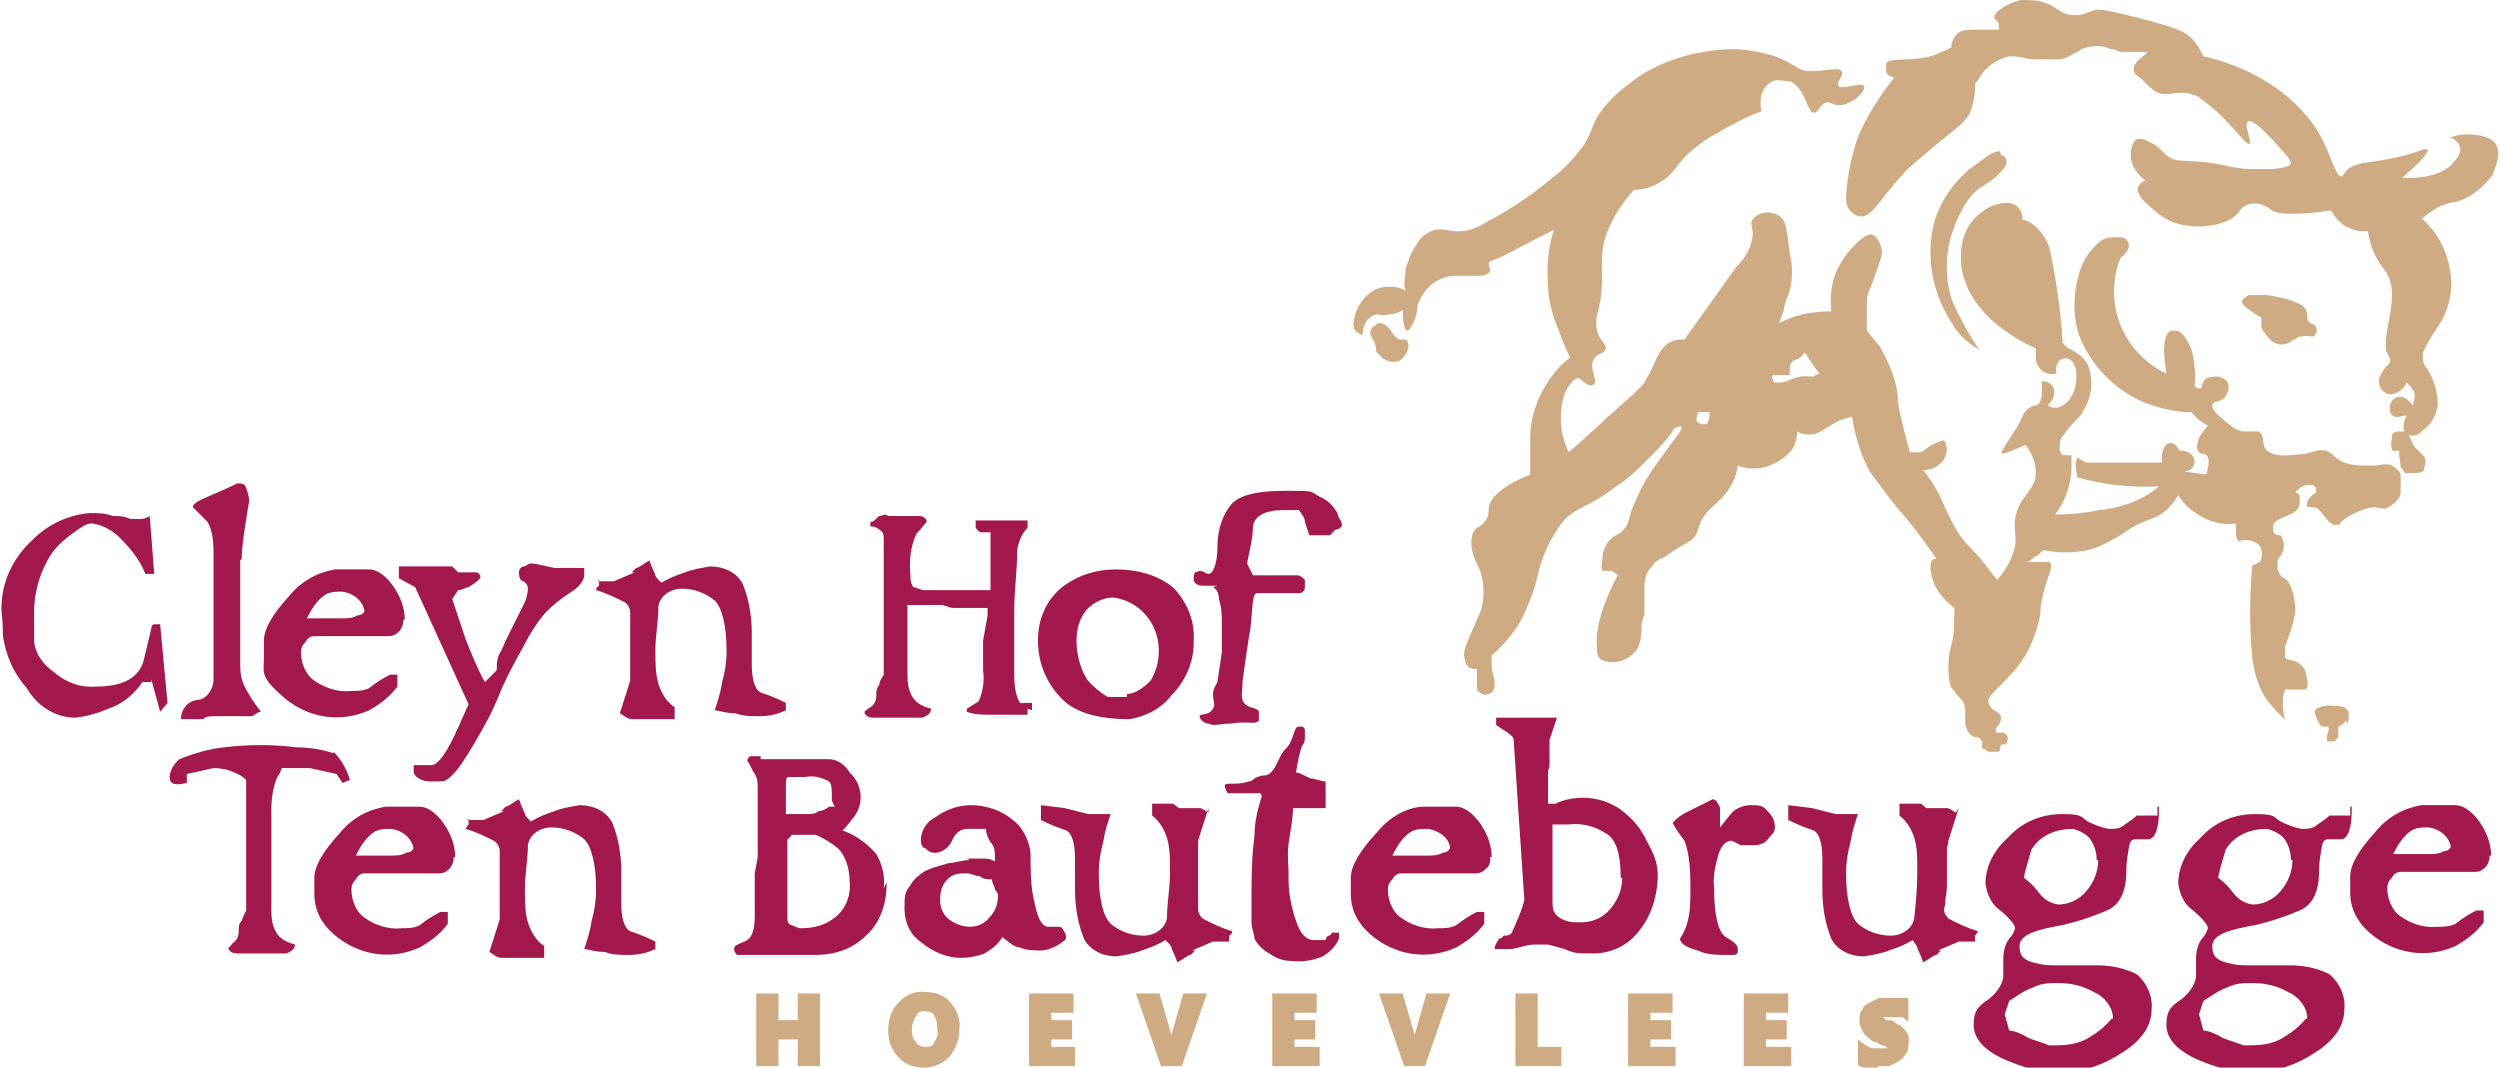 <?xml version="1.0" encoding="UTF-8"?>
<svg id="Group_4" xmlns="http://www.w3.org/2000/svg" version="1.1" viewBox="0 0 168.6 72">
  <!-- Generator: Adobe Illustrator 29.7.1, SVG Export Plug-In . SVG Version: 2.1.1 Build 8)  -->
  <defs>
    <style>
      .st0 {
        fill: #a3194e;
      }

      .st1 {
        fill: #ceab82;
      }
    </style>
  </defs>
  <g>
    <path id="Path_40" class="st1" d="M92.4,22.3c0,.2,0,.3.3.8.2.6,0,.6.3.8.2.3.6.5,1,.5s.6-.2.8-.5c.2-.3.3-.8,0-1h-.4c-.5-.2-.5-.7-1-1-.2-.1-.4-.2-.6,0-.2.1-.4.3-.4.6"/>
    <path id="Path_41" class="st1" d="M158.2,48.6c-.1.2-.3.3-.5.4v.7c0,0-.2.3-.3.3h-.4c-.1,0-.1-.4,0-.6s0-.4,0-.4h-.4s-.1,0-.3-.4c-.1-.3-.2-.5-.2-.6,0-.3.8-.5,1.3-.4.3,0,.9,0,1,.5,0,.2,0,.5-.1.7"/>
    <path id="Path_42" class="st1" d="M127.7,5.3c-.9,1.1-1.7,2.4-2.3,3.7-.5,1.3-.8,2.7-.9,4.2,0,.3,0,.7.2.9.2.3.5.5.8.5.8,0,1.2-1.1,2.8-2.8.3-.4.7-.7,1.4-1.3,2.3-2,3-2.2,3.3-3.3.1-.4.2-.8.2-1.3s.1-.3.2-.5c.4-.8,1.2-1.4,2.1-1.6.5,0,.4,0,1.5.2.6,0,1.2,0,1.8,0,.5,0,.9-.3,1.3-.5l.3-.2h0c.6-.2,1.3-.3,1.9,0,.4,0,.5.2.8.2s.6,0,1.2,0h.5c0,.2-.9.6-.9,1.1s.2.4.7.9c.3.3.5.5.8.7.8.4,1.5-.2,2.5.2.2,0,.5.2.7.4,1.8,1.3,2.8,3,3.1,2.9.2-.1-.4-1.3-.1-1.5.4-.3,2,1.6,2.7,2.4,0,0,.2.3.2.4,0,.2-.4.3-1.2.4h-1.8c-1.7-.2-1.8-.4-3.2-.5-1.3-.1-1.5,0-2-.3s-.6-.7-1.3-1c-.3-.2-.7-.3-.9-.2-.4.2-.4,1-.4,1.1,0,.7.5,1.3,1,1.7-.2,0-.4.2-.5.4-.2.5.6,1.2,1,1.5.6.6,1.4,1,2.2,1.1,1.1.2,2.8,0,3.5-.8.2-.3.4-.5.7-.6.5-.2,1.1,0,1.5.3.3.3,1.3.5,4.1.1.3.5.7,1,1.3,1.2.4.2.8.2,1.2.2.1.7.3,1.4.7,2,.4.7.5.6.7,1.1.5,1.2,0,2.6-.2,4.2v.5c0,.5.3.6.3.9s-.3.3-.6.9c-.2.3-.2.6-.1.9.1.2.3.4.6.5.5,0,1-.3,1.2-.8.2.2.4.4.5.6.1.3,0,.7-.1,1,0-.2-.2-.3-.3-.4-.2-.2-.5-.3-.8-.2-.4.2-.5.6-.4,1,0,.1.2.3.3.3.4.1.7-.2.8,0,0,0-.2.2-.2.6s0,.4.3.6.8,0,.9-.2c.6-.4,1-1,1.1-1.8,0-1-.3-1.9-.9-2.7,0,0-.1-.2-.1-.3v-.5c.3-.7.7-1.3,1.1-1.9.7-1.1,1-2.5.7-3.8-.2-1.3-.9-2.5-1.9-3.4h.1c.7-.6,1.4-1,2.3-1.1,1-.3,1.8-1,2.4-1.8,0-.2.7-1.3.2-2.1-.2-.3-.5-.4-.8-.5-.8-.2-1.6-.2-2.3.1.3,0,.6.3.7.6.1.4-.2.8-.4,1-.9,1.2-3,1.1-3.5,1.1,1.6-1.4,1.8-1.8,1.7-1.9-.1-.2-.8.3-2.5.6-1.4.3-2.6.2-3.1,1,0,0-.1.2-.2.2-.4,0-.7-1.5-1.5-2.9-.4-.7-1-1.4-1.6-2-1.7-1.6-3.9-2.7-6.2-3.2-.2-.4-.4-.8-.7-1.1-.4-.5-1-.8-3.7-1.5-2.4-.6-2.7-.6-3-.5-.5.2-1,.4-1.5.3-.4,0-.7-.2-1-.4C137.9,0,137.1,0,136.3,0c-1,.2-1.9.9-1.8,1.2,0,.1.2.2.3.4v.4h-1.3c-.8,0-1.1,0-1.4.2-.3.2-.5.6-.5,1-.6.3-1.2.6-1.9.7-1.3.2-2.3,0-2.5.4v.5c0,.2.3.4.5.4"/>
    <path id="Path_43" class="st1" d="M134.9,10.2c-.3,0-.6.1-1.1.5-1.1.8-1,.7-1.2.9-1,.9-1.7,2-2.1,3.2-.7,2.4-.2,5,1.2,7.1.4.7,1.1,1.3,1.8,1.7-.7-1-1.3-2.1-1.8-3.2-.5-1.4-.5-2.8-.2-4.2.3-1.1,1.1-3.1,2.3-3.7.5-.3.9-.6,1.2-1,.2-.2.4-.4.3-.7,0-.2-.2-.3-.4-.4"/>
    <path id="Path_44" class="st1" d="M155.2,22.7c.4-.1.6,0,.8,0,.2-.1.3-.4.2-.6,0-.2-.3-.2-.5-.4s0-.5-.2-.8c-.1-.3-.4-.4-.9-.6s-1.1-.3-1.7-.4h-1.2c-.1,0-.4.2-.5.4,0,.2.2.4.5.6s.5.4.8.5v.4c0,.2,0,.4.2.6.1.2.3.4.5.6.3.2.6.3.9.2.2,0,.4-.2.6-.3.1,0,.3-.2.4-.2"/>
    <path id="Path_45" class="st1" d="M161.6,29.1h.6c.4.2.3.6.7,1.1.1.1.2.2.2.2q.3.3.4.4c.1.2.1.4,0,.7,0,.1,0,.2-.1.3,0,0-.2.1-.4.1h-.8c-.1-.1-.2-.3-.3-.4,0-.3-.1-.6-.1-.9v-.2h-.4s-.1,0-.1-.1c0-.2-.1-.4,0-.6,0-.3,0-.4.1-.5,0,0,.2-.1.3-.1"/>
    <path id="Path_46" class="st1" d="M161.9,32c-.1-.3-.4-.5-.6-.6-.4-.2-.7,0-1.4,0s-1.2,0-1.8-.2c-.7-.3-.7-.6-1.2-.8-.5-.1-.7,0-1.4.2-.4,0-2.1.4-2.7-.3-.3-.4,0-.9-.5-1.2h-.9c-.5,0-.9-.3-1.8-1.1-.2-.2-.4-.4-.4-.6s0-.2.2-.3c.5,0,.9-.5.9-1s-.4-.6-.7-.7c-.3,0-.7,0-.9.2s-.2.6-.3.6-.3,0-.4-.2c.1-.7,0-1.3-.1-2,0-.2-.5-1.7-1.2-1.7h-.3c-.8.4-.3,2.7-.3,2.9-2.9-1.4-4.3-4.7-3.1-7.8.5-.4.7-.8.5-1.1-.1-.3-.5-.3-.7-.3-.5,0-.9,0-1.3.4-.6.5-1.1,1.3-1.3,2.1-.4,1.4-.4,2.8,0,4.1.8,2,2.3,3.6,4.3,4.5,1,.4,2.2.7,3.3.7.3.4.7.7,1.1.9-.2.2-.4.5-.6.8,0,.2-.3.7,0,1,.2.2.3,0,.5.2s.2.5,0,1.3l-1.5-.2c.4,0,.7-.3.7-.7s-.5-.8-1-.7h0c-.2-.3-.4-.6-.7-.5-.3,0-.6.6-.5,1.3h-5c-.5-.1-.6-.4-.7-.3s-.2.3,0,1.3c1.8.5,3.6.7,5.5.6-.3.3-.7.5-1,.7-.9.5-2,.8-3,.9-1,.2-2,.3-3,.3.7-.9,1.1-2.1,1.1-3.2v-.8h-.6c-.1-.1-.2-.3-.2-.4,0-.4,0-.7.3-1,.6-.9,1-1,1.3-1.6.5-.8.7-1.8.4-2.8-.1-.4-.3-.7-.7-1-.2-.1-.4-.3-.7-.4-.2-.1-.3-.3-.4-.4-.1-2-.4-4-.8-6-.1-.6-.4-1.2-.9-1.7-.3-.3-.6-.5-1-.6,0-.3-.1-.7-.4-.9-.6-.5-1.7,0-1.9.1-.7.4-1.3,1-1.6,1.8-.3.8-.3,1.6-.2,2.4.2.9.6,1.8,1.2,2.5.6.8,1.4,1.4,2.3,2,.5.3,1,.6,1.5.8v.7c0,.3.2.6.4.8.3.2.7.3,1,.2-.1-.3,0-.7.2-.9.2-.1.4-.2.6-.1.5.2.6,1,.5,1.5,0,.8-.6,1.7-1.3,1.8-.2,0-.4,0-.6-.2.4-.3.6-.8.3-1.3-.2-.2-.4-.3-.7-.3,0,.6.1,1.3-.3,1.6-.2.1-.3,0-.5.2-.5.2-.5.8-1,1.5-.7,1.1-1,1.5-.9,1.6,0,0,.3,0,1.6-.6.4.5.7,1.2.7,1.9,0,1.2-1.2,1.6-1.4,3.1-.1.8.1,1,0,1.8-.2.9-.6,1.6-1.2,2.3-.3-.3-.7-.9-1.2-1.5-.9-1-1-1-1.4-1.6-.5-.8-.9-1.7-1.3-2.6-.3-.6-.7-1.2-1.1-1.7.4,0,.8-.1,1.1-.4.3-.2.4-.5.5-.9,0,0,0-.5-.2-.7,0,0-.2,0-.6.2-.6.3-.7.5-1,.6h-.7c-.4-1.5-.7-2.6-.8-3.4,0-1.3-.6-2.6-1.2-3.7-.3-.4-.6-.7-.9-1.1,0-.7,0-1.3,0-2,0-.4.2-.8.4-1.3.5-1.5.7-1.8.6-2.2,0,0-.2-.9-.7-1-.3,0-.7.3-1.1.7-.4.4-.8.9-1.1,1.5-.5.9-.6,2-.5,3-1.2,0-2.5.2-3.5.8,0-.2.2-.5.3-.9,0-.3.3-1,.4-1.3.2-.8.2-1.7,0-2.5-.2-1.5-.2-2.3-.8-2.6-.6-.3-1.3-.2-1.7.3-.2.3,0,.6,0,.9,0,.9-.5,1.7-1.1,2.3-.8,1.1-2,2.8-3.5,4.9-.3,0-.5,0-.8.1-1,.4-1.1,1.5-1.8,2.6-.2.4-.3.5-2.1,2.1-.7.6-1.7,1.6-3.1,2.8-.6-1.2-.7-2.6-.3-3.9.2-.5.7-1.2,1-1.1,0,0,.2.2.5.4,0,0,.4.2.5,0,.3-.2-.4-1.1,0-1.7.2-.4.7-.3.8-.7,0-.3-.3-.5-.5-.9-.2-.5-.2-1.1,0-1.7.5-2.2,0-2.7.4-4.7.4-1.3,1.1-2.4,2-3.4.7,0,1.3-.2,1.9-.6.8-.5.9-1,1.7-1.8.6-.5,1.2-1,1.8-1.3,1-.6,2.1-1.2,3.2-1.6-.2-.8,0-1.6.7-2,.4-.2.9,0,1.3,0,1,.6,1.1,2.1,1.5,2.1s.4-.6.9-.7c.3,0,.5.2.8.2.9,0,1.9-1,1.7-1.3s-1.5.3-1.7,0c-.2-.3.4-.7.2-1-.2-.3-1,0-2.1,0-.9,0-1-.5-2.4-1-.6-.2-1.1-.3-1.7-.4-1.4-.2-2.8,0-4.1.3-1.5.4-2.9,1-4.1,2-.8.6-1.6,1.4-2.1,2.2-.4.8-.4,1.1-.9,1.9-.6.8-1.2,1.5-2,2.1-1.4,1.2-2.9,2.2-4.6,3.1-.6.4-1.2.6-1.9.6s-1.1-.3-1.8,0c-.4.2-.7.4-.9.8-.4.5-.6,1.1-.8,1.7,0,.5-.2,1,0,1.5-.5-.3-1.1-.3-1.7-.2-.7.2-1.3.8-1.6,1.5,0,.1-.5,1.1,0,1.5,0,0,.3.2.4.2h0c0-.7.3-1.2.9-1.4.3,0,.4.1.9,0,.3,0,.6-.1.9-.3,0,1.1.2,1.4.3,1.4.2,0,.3-.4.4-.5.2-.4.3-.8.3-1.2.4-1.2,1.4-2,2.6-2h1.3c.4,0,.7,0,.9-.2s0-.4,0-.6.2-.2.4-.3c.4-.1,1.8-.9,4-2-.4,1.2-.5,2.5-.4,3.8,0,1.1.4,2.2.8,3.2.2.5.4,1.1.7,1.6-.8.6-1.4,1.4-1.9,2.3-.5,1-.8,2-.8,3.1v2.5c-2.2.9-2.7,1.7-2.8,2.2,0,.3,0,.7-.3,1-.2.3-.4.3-.6.5-.5.6-.2,1.7,0,2.1.2.5.3.5.4,1,.2.7.2,1.5,0,2.3-.2.5-.4.9-.6,1.4-.4.9-.7,1.5-.5,2,0,.4.4.7.8.6,0,.4,0,.7,0,1,0,.4,0,.5.2.6.2.2.5.2.8,0,.2-.2.2-.4.2-.6,0-.5-.2-.7-.2-1.2s0-.5,0-.7c.7-.6,1.2-1.2,1.7-1.9.5-.8.8-1.6,1.1-2.4.4-1.2.3-1.4.7-2.4.3-.8.7-1.5,1.2-2.2,1-1.2,1.6-.9,3.7-2.5.8-.5,1.5-1.2,2.1-1.8.6-.6,1.2-1.2,1.7-1.9,0,0,0-.2.2-.2,0-.1.4-.2.4-.1.2.2-1.8,2.3-2.8,4.3-.5,1.1-.6,1.4-.6,1.4-.2.7-.2.9-.5,1.2-.3.4-.6.3-1,.8-.2.2-.3.5-.4.8,0,.4-.2,1.1,0,1.2h.5c.2,0,.4.2.5.3-.5.9-1.6,3.2-1.4,4.9,0,.3,0,.6.3.8.9.4,1.9,0,2.4-.7.2-.4.3-.8.3-1.2s0-.8.2-1.1v-1.6c0-.6,0-1.2.5-1.7.2-.3.5-.5.8-.6,1.6-1.1,1.7-1,2-1.3.5-.6.2-.8.8-1.6.3-.4.7-.7,1.1-1.1.6-.6,1-1.4,1.1-2.2,1.3.5,2.7,0,3.6-1,.3-.4.4-.9.4-1.3.3.2.6.2.9.2.6,0,.9-.4,1.7-.8.3-.2.7-.3,1.1-.4.2,1.3.6,2.6,1.2,3.7.8,1.1,1.6,2.2,2.5,3.2.9,1.1,1.6,2.1,2,2.7h-.2c-.4.2-.2,1.5.4,2.3.3.4.6.7,1,1,0,.7,0,1.4-.1,2.1-.3,1-.4,2-.2,3,0,.2.2.4.3.5.1.2.3.4.5.6.5.7,0,1.4.4,2.1.1.2.3.3.4.4.2,0,.4,0,.5.2.2.2,0,.4.1.6,0,0,.2,0,.4.2h.6s.2,0,.2-.2,0-.2.1-.3h.2c.1,0,.2-.2.2-.4s-.1-.3-.3-.4c-.2,0-.3,0-.5,0v-.2c0-.2.2-.2.3-.5,0,0,.1-.3,0-.5,0,0-.2-.2-.4-.3s-.3-.3-.4-.5c-.2-.5,1.3-1.4,2.3-2.9.6-.9,1-2,1.2-3.1,0-.7.2-1.4.4-2.1.2-.6.5-1.2.2-1.4h-1.5c.2,0,.4-.3.6-.4.2,0,.3-.3.5-.4,1,.2,2,.2,3,0,.8-.2,1.5-.6,2.2-1,.4-.3.9-.6,1.3-.8.7-.3.9-.3,1.4-.6s.9-.8,1.2-1.3c.5.8,1.2,1.3,2.1,1.7.6.2,1.2.3,1.8.2v.8c0,0,0,.3.2.4.5-.2,1.1,0,1.4.3.2.3.2.8,0,1.1-.1,0-.3.2-.5.2-.2,2.1-.2,4.2,0,6.3.1.9.4,1.9.9,2.7.4.5.8,1,1.3,1.4-.2-.7-.2-1.4,0-2h1.4c.3-.3,0-1,0-1.1,0-.2-.2-.5-.4-.6-.4-.4-.9-.2-1-.5v-.7c.3-.8.6-1.6.7-2.4,0,0,0-1.6-.7-2.2-.2,0-.4-.3-.5-.6v-.6c0,0,.1-.2.2-.3.3-.4.3-1,0-1.4-.2,0-.4,0-.5-.3v-.3c0-.3.4-.5.9-.7.4-.2.5-.2.7-.4s.2-.5.2-.8-.1-.3-.3-.4c0,0,.5-.6,1-.5.1,0,.4,0,.4.3v.2c-.4.3-.5.4-.6.6v.4h.4c.6,0,.9,1.2,1.5,1.2s.1,0,.5-.3c.5-.4,1-.6,1.6-.8.7-.2.7,0,1.3,0,.4-.2,1-.6,1-1.1v-.4M115.2,28.5c-.2.2-.5.1-.7,0-.2-.2,0-.5,0-.7h.8c0,.1,0,.7-.3.9M122.4,25.3c0,.2-.4,0-1,.1s-.9.4-1.4.4-.3,0-.4-.1c0,0-.2-.3,0-.4h1.1c0,0,0-.2,0-.4s0-.4.3-.6c.2-.1.2,0,.4-.2.2-.1.2-.3.3-.3s.2.3.5.7c.3.5.5.6.5.7"/>
    <path id="Path_47" class="st1" d="M53.8,71.9v-1.8h-1.3v1.8h-1.5v-4.9h1.5v1.8h1.3v-1.8h1.5v4.9h-1.5Z"/>
    <path id="Path_48" class="st1" d="M62.3,72c-.6,0-1.3-.2-1.7-.7-.5-.5-.7-1.1-.7-1.8s.2-1.4.7-1.9,1.1-.8,1.8-.7c.6,0,1.3.2,1.7.7s.7,1.1.6,1.8c0,.7-.2,1.3-.7,1.9-.5.5-1.1.7-1.8.7M62.4,68.2c-.2,0-.5,0-.6.3-.2.3-.3.6-.3.9s0,.6.3.9c0,.2.4.3.6.3s.5,0,.6-.3c.2-.3.3-.6.2-.9,0-.3,0-.6-.2-.9,0-.2-.4-.3-.6-.3"/>
    <path id="Path_49" class="st1" d="M69.4,71.9v-4.9h3v1.3h-1.5v.5h1.4v1.3h-1.4v.5h1.6v1.3s-3.1,0-3.1,0Z"/>
    <path id="Path_50" class="st1" d="M78.3,71.9l-1.7-4.9h1.6l.8,2.8.8-2.8h1.6l-1.7,4.9h-1.5,0Z"/>
    <path id="Path_51" class="st1" d="M85.8,71.9v-4.9h3v1.3h-1.5v.5h1.4v1.3h-1.4v.5h1.7v1.3h-3.2Z"/>
    <path id="Path_52" class="st1" d="M94.7,71.9l-1.7-4.9h1.6l.8,2.8.8-2.8h1.6l-1.7,4.9h-1.5,0Z"/>
    <path id="Path_53" class="st1" d="M102.2,71.9v-4.9h1.5v3.6h1.6v1.3h-3.1Z"/>
    <path id="Path_54" class="st1" d="M109.8,71.9v-4.9h3v1.3h-1.5v.5h1.4v1.3h-1.4v.5h1.7v1.3h-3.2Z"/>
    <path id="Path_55" class="st1" d="M117.6,71.9v-4.9h3v1.3h-1.5v.5h1.4v1.3h-1.4v.5h1.7v1.3h-3.2Z"/>
    <path id="Path_56" class="st1" d="M126.6,72h-.7c-.2,0-.4,0-.6-.2h0v-1.7l.4.3c0,0,.3.2.5.3.2,0,.4,0,.6,0h.5,0c0,0-.2-.2-.3-.2s-.2,0-.4-.2c-.3,0-.6-.3-.9-.6-.2-.3-.3-.6-.3-.9s0-.5.2-.7c0-.2.3-.4.5-.5s.4-.2.6-.3h1.3c.2,0,.4,0,.5,0h.2v1.6l-.4-.3s0,0-.2,0h-1.1,0c0,0,0,0,.2.2,0,0,.2,0,.3,0,.2,0,.3.2.5.3.2,0,.3.2.4.3.1,0,.2.3.3.4,0,.2.1.4,0,.6,0,.3,0,.5-.2.7-.1.2-.3.4-.5.5s-.4.2-.6.3h-.7"/>
  </g>
  <path id="Path_57" class="st0" d="M16.2,37.8v6.8c0,.6,0,1.1.3,1.7.3.6.7,1.2,1.1,1.7-.2,0-.4.2-.6.3h-2.5c-.3,0-.6,0-.8.2h-1.5c0-.6.4-1.2,1.1-1.3.6,0,1.1-.7,1.1-1.4v-8.2c0-.8,0-1.7-.4-2.4l-1-1c0-.2.3-.4,1-.7s1.4-.6,2-.9c.3,0,.5,0,.6.3.1.3.2.6.2.9-.1.6-.2,1.2-.3,1.9-.1.7-.2,1.4-.2,2"/>
  <path id="Path_58" class="st0" d="M27.2,41.8c0,.3-.1.6-.3.8-.2.2-.4.3-.7.3h-5c-.3,0-.5.2-.6.4-.2.2-.3.4-.3.7,0,.7.3,1.5.9,1.9.7.5,1.6.8,2.5.7.4,0,.8,0,1.2-.2.5-.4,1-.7,1.4-.9h.5v.8c-.5.7-1.2,1.2-1.9,1.6-2,.9-4.2.5-5.8-.9s-1.3-1.6-1.3-2.7v-1.1c0-.8.6-1.8,1.7-3,.8-1,1.9-1.6,3.1-1.8h2.3c.5,0,1.1.4,1.6,1.1.5.7.8,1.5.8,2.3M24.6,41.3c-.1-.8-.8-1.3-1.5-1.4-.5,0-.9,0-1.3.3-.5.4-.8.9-1.1,1.5.2,0,.5,0,.8,0h1.6c.3,0,.7,0,1-.2.3,0,.5-.2.5-.4"/>
  <path id="Path_59" class="st0" d="M10.2,46h-.6c-.6.9-1.4,1.5-2.3,1.8-.7.3-1.4.5-2.2.6-1.4,0-2.6-.8-3.3-2-.9-1-1.4-2.2-1.6-3.5,0-1-.1-1.6-.1-1.7v-.2c0-1.8.8-3.4,2.1-4.6,1.1-1.1,2.5-1.7,3.9-1.8.5,0,1,0,1.5.2.4,0,.8,0,1.2.2h.6c.2,0,.4,0,.7-.2l.3,3.9h-.6c-.3-.8-.9-1.6-1.5-2.2-.5-.6-1.3-1.1-2.1-1.2-.4,0-.8.3-1.2.6-.7.5-1.4,1.1-1.8,1.9-.6,1.1-.9,2.3-.9,3.5v.4c0,0,0,.6,0,1.4,0,.9.6,1.7,1.3,2.2.8.7,1.8,1.1,2.9,1,1.8,0,2.9-.6,3.2-1.8l.5-2.1c0-.2.1-.3.2-.3,0,0,.1,0,.2,0,0,0,.1,0,.2,0l.5,5.3-.5.6-.6-2.2h0Z"/>
  <path id="Path_60" class="st0" d="M30.9,38.6h.9c.1,0,.2,0,.3,0,.2,0,.3.2.3.3,0,.2-.5.5-.8.7-.2,0-.4.2-.7.2l-.4.6c.3.9.6,1.8.9,2.7.4,1,.8,2,1.3,2.9l.8-.8c0-.4,0-.9.3-1.3.2-.5.6-1.3,1.1-2.3s.6-1.1.7-1.8c0-.2,0-.4-.3-.6-.2,0-.3-.3-.3-.5s0-.4.3-.5c.2,0,.3-.2.5-.2.4,0,1,.2,1.6.3.7,0,1.3,0,2,0v.5c0,.3-.3.8-1,1.2-.6.4-1.1.8-1.6,1.3-.6.7-1.1,1.5-1.5,2.3-.5.9-1,1.8-1.4,2.7-.3.7-.6,1.5-1.1,2.4s-1,1.8-1.6,2.7-1.1,1.3-1.4,1.3h-.6c-.4,0-.7,0-1.1-.3,0,0-.2-.2-.2-.3v-.5c0,0,.2,0,.4,0h.8c.3,0,.8-.4,1.6-2.1.1-.3.3-.6.4-.9.2-.4.3-.7.5-1.1l-3.6-7.9-1.1-.6v-.8c.5,0,1.2,0,2,0,.9,0,1.4,0,1.6,0"/>
  <path id="Path_61" class="st0" d="M40.3,39.2h1.1c0,0,1.4-.6,1.4-.6h-.2s0,0,.3-.3c.2,0,.5-.3.9-.5.2.6.4.9.4,1s.2.3.4.5c.5-.3,1-.5,1.6-.7.5-.2,1.1-.3,1.7-.4.9,0,1.8.4,2.2,1.2.4,1,.6,2.1.6,3.3v2.1c0,1,.2,1.7.6,1.9.6.2,1.1.4,1.7.7v.5c-.6.3-1.2.4-1.8.4s-1.1,0-1.6-.2c-.7,0-1.2-.2-1.4-.2.2-.6.4-1.2.5-1.9.2-.7.3-1.4.3-2.1,0-1.7-.3-2.9-.8-3.4-.6-.5-1.4-.8-2.2-.8s-1.5.5-1.6,1.2h0c0,1-.2,2-.2,2.9s0,1.6.2,2.3c.2.6.5,1.2,1.1,1.6v.8h-2.9c-.3,0-.6-.3-.8-.4.4-1.2.6-1.9.7-2.2,0-.2,0-.4,0-.6v-2.1c0-.4,0-.8,0-1.2,0-.2,0-.5,0-.7,0-.3-.2-.6-.4-.7-.6-.3-1.2-.6-1.9-.8,0,0,0-.2.2-.3v-.4"/>
  <path id="Path_62" class="st0" d="M80.5,43.4c0,1.3-.6,2.6-1.5,3.5-.7.9-1.7,1.4-2.8,1.6-2.3,0-3.9-.5-4.8-1.6-.9-1-1.4-2.3-1.4-3.7s.5-2.6,1.5-3.5c1.1-.9,2.4-1.3,3.8-1.3,1.4,0,2.9.4,3.9,1.3.9,1,1.4,2.2,1.3,3.6M76,46.8c.6,0,1.2-.5,1.6-.9.9-1.5.7-3.5-.6-4.7-.5-.5-1.2-.8-1.9-.9-.7,0-1.3.3-1.8.8-.5.6-.7,1.3-.7,2.1s.2,1.8.7,2.6c.4.5.9.9,1.4,1.2h1.3"/>
  <path id="Path_63" class="st0" d="M132.1,54.5c-.4,1.2-.6,1.9-.7,2.2,0,.2-.1.4-.1.6v2.1c0,.4,0,.8-.1,1.2,0,.2,0,.5-.1.7,0,.3.2.6.4.7.6.3,1.2.6,1.9.8,0,0-.1.2-.2.3v.4h-1.1c0,0-1.4.6-1.4.6h.2s0,0-.3.3c-.2,0-.5.3-.9.5-.2-.6-.4-.9-.4-1s-.2-.3-.3-.5c-.5.3-1,.5-1.6.7-.5.2-1.1.3-1.7.4-.9,0-1.8-.4-2.2-1.2-.4-1-.6-2.1-.6-3.3v-2.1c0-1-.2-1.7-.6-1.9-.6-.2-1.1-.4-1.7-.7v-1l1.6.2,1.6.4h0c.2,0,.4,0,.6,0h.9c-.2.6-.4,1.2-.5,1.9-.2.7-.3,1.4-.3,2.1,0,1.7.3,2.9.8,3.4.6.5,1.4.8,2.2.8s1.5-.5,1.6-1.2h0c.1-1,.2-2,.2-2.9v-.5c0-.7,0-1.3-.2-2-.2-.6-.5-1.1-1-1.5v-.8h1.4c.1,0,.3.2.4.3.1,0,.2,0,.3,0h1.1c.2,0,.4.2.6.3"/>
  <path id="Path_64" class="st0" d="M119.7,55.8c0,.3-.2.5-.4.7-.2.3-.4.4-.8.5-.4,0-.7,0-1.1,0l-.6-.3c-.4,0-.7.3-.9.9-.2.7-.4,1.5-.3,2.3,0,1.9.3,3,.8,3.3s.8.5.8.8,0,.3-.2.4c-.2,0-.3,0-.5,0-.7,0-1.4,0-2-.3-.8-.2-1.2-.5-1.2-.8.2-.3.4-.7.5-1.1.2-.7.2-1.5.2-2.3s0-2.2-.4-3.2c-.3-.4-.6-.8-.8-1.2,0,0,.3-.4.9-.7l1.8-.9c0,0,.2,0,.3.2,0,0,.2.3.2.4v1.3l.8-1c.3-.3.8-.5,1.3-.5s.8,0,1.1.4c.3.3.5.6.5,1.1"/>
  <path id="Path_65" class="st0" d="M81.5,54.5c-.4,1.2-.6,1.9-.7,2.2,0,.2,0,.4,0,.6v2.1c0,.4,0,.8,0,1.2,0,.2,0,.5,0,.7,0,.3.2.6.4.7.6.3,1.2.6,1.9.8,0,0,0,.2-.2.3v.4h-1.1c0,0-1.4.6-1.4.6h.2s0,0-.3.3c-.2,0-.5.3-.9.5-.2-.6-.4-.9-.4-1s-.2-.3-.4-.5c-.5.3-1,.5-1.6.7-.5.2-1.1.3-1.7.4-.9,0-1.8-.4-2.2-1.2-.4-1-.6-2.1-.6-3.3v-2.1c0-1-.2-1.7-.6-1.9-.6-.2-1.1-.4-1.7-.7v-1l1.6.2,1.6.4s0,0,0,0h1.5c-.2.6-.4,1.2-.5,1.9-.2.7-.3,1.4-.3,2.1,0,1.7.3,2.9.8,3.4.6.5,1.4.8,2.2.8s1.5-.5,1.6-1.2h0c0-1,.2-2,.2-2.9v-.5c0-.7,0-1.3-.2-2-.2-.6-.5-1.1-1-1.5v-.8h1.4c0,0,.3.2.4.3,0,0,.2,0,.3,0h1.1c.2,0,.4.2.6.3"/>
  <path id="Path_66" class="st0" d="M100.5,57.8c0,.3,0,.6-.3.8-.2.2-.4.3-.7.3h-5c-.3,0-.5.2-.6.4-.2.2-.3.4-.3.7,0,.7.3,1.5.9,1.9.7.5,1.6.8,2.5.7.4,0,.8,0,1.2-.2.5-.4,1-.7,1.4-.9h.5v.8c-.5.7-1.2,1.2-1.9,1.6-2,.9-4.2.5-5.8-.9-.8-.7-1.3-1.6-1.3-2.7v-1.1c0-.8.6-1.8,1.7-3,.8-1,1.9-1.7,3.1-1.8h2.3c.5,0,1.1.4,1.6,1.1.5.7.8,1.5.8,2.3M97.8,57.3c0-.8-.8-1.3-1.5-1.4-.5,0-.9,0-1.3.3-.5.4-.8.9-1.1,1.5.2,0,.5,0,.8,0h1.6c.3,0,.7,0,1-.2.3,0,.5-.2.5-.4"/>
  <path id="Path_67" class="st0" d="M65.2,57.9h1c.3,0,.6,0,.9.2v-.2c0-.4,0-.8-.3-1.1-.2-.3-.3-.6-.3-.9h-1.3c-.4,0-.8.3-1,.8-.2.5-.8.9-1.3.8-.2,0-.4-.2-.5-.3-.2,0-.3-.3-.3-.5,0-.7.4-1.3,1-1.6.7-.5,1.5-.8,2.4-.8s2,.3,2.8,1c.7.5,1.1,1.4,1.2,2.2,0,1.2,0,2.4.3,3.5.2,1,.5,1.5.9,1.5,0,0,0,0,.2,0,0,0,.3,0,.4,0,.2,0,.3,0,.4.2,0,0,.2.3.2.5s-.2.3-.5.5-.8.4-1.2.4-1,0-1.4-.2c-.4,0-.8-.4-1.2-.7-.3.5-.7.8-1.2,1.1-.5.2-1.1.3-1.6.3-.9,0-1.9-.4-2.6-1-.8-.5-1.2-1.4-1.2-2.3s0-1.1.4-1.6c.2-.4.6-.7.9-.9.5-.3,1.1-.4,1.7-.6.4,0,.9-.2,1.4-.2M67.3,60.5c0-.2,0-.3-.2-.5,0-.2-.2-.4-.2-.7-.3,0-.6,0-.8-.2-.3,0-.6-.2-.9-.2-.5,0-.9,0-1.3.4-.4.4-.5.9-.5,1.4s.2,1,.6,1.3.9.5,1.4.5,1-.2,1.3-.6c.4-.4.6-.9.6-1.5"/>
  <path id="Path_68" class="st0" d="M31.5,55.3h1.1c0,0,1.4-.6,1.4-.6h-.2s0,0,.3-.3c.2,0,.5-.3.9-.5.2.6.4.9.4,1s.2.3.4.5c.5-.3,1-.5,1.6-.7.5-.2,1.1-.3,1.7-.4.9,0,1.8.4,2.2,1.2.4,1,.6,2.1.6,3.3v2.1c0,1,.2,1.7.6,1.9.6.2,1.1.4,1.7.7v.5c-.6.3-1.2.4-1.8.4s-1.1,0-1.6-.2c-.7,0-1.2-.2-1.4-.2.2-.6.4-1.2.5-1.9.2-.7.3-1.4.3-2.1,0-1.7-.3-2.9-.8-3.4-.6-.5-1.4-.8-2.2-.8s-1.5.5-1.6,1.2h0c0,1-.2,2-.2,2.9s0,1.6.2,2.3c.2.6.5,1.2,1.1,1.6v.8h-2.9c-.3,0-.6-.3-.8-.4.4-1.2.6-1.9.7-2.2,0-.2,0-.4,0-.6v-2.1c0-.4,0-.8,0-1.2,0-.2,0-.5,0-.7,0-.3-.2-.6-.4-.7-.6-.3-1.2-.6-1.9-.8,0,0,.1-.2.2-.3v-.4"/>
  <path id="Path_69" class="st0" d="M30.6,57.8c0,.3-.1.6-.3.8-.2.2-.4.3-.7.3h-5c-.3,0-.5.2-.6.4-.2.2-.3.4-.3.7,0,.7.3,1.5.9,1.9.7.5,1.6.8,2.5.7.4,0,.8,0,1.2-.2.5-.4,1-.7,1.4-.9h.5v.8c-.5.7-1.2,1.2-1.9,1.6-2,.9-4.2.5-5.8-.9-.8-.7-1.3-1.6-1.3-2.7v-1.1c0-.8.6-1.8,1.7-3,.8-1,1.9-1.6,3.1-1.8h2.3c.5,0,1.1.4,1.6,1.1.5.7.8,1.5.8,2.3M27.9,57.3c-.1-.8-.8-1.3-1.5-1.4-.5,0-.9,0-1.3.3-.5.4-.8.9-1.1,1.5.2,0,.5,0,.8,0h1.6c.3,0,.7,0,1-.2.3,0,.5-.2.5-.4"/>
  <path id="Path_70" class="st0" d="M104.4,52v2.2h.5c.6-.3,1.3-.4,1.9-.4.9,0,1.8.3,2.5.8.8.6,1.4,1.3,1.8,2.2.4.7.7,1.4.7,2.2,0,1.3-.4,2.7-1.2,3.7-.7,1-1.9,1.6-3.1,1.6s-1.3,0-2-.3c-.7-.2-1.1-.3-1.1-.3-.3,0-.6,0-.9,0-.5,0-1,.2-1.5.3h-1.2c0-.3.2-.5.3-.7,0,0,.2,0,.3-.2.2,0,.5,0,.6-.3.3-.7.6-1.3.8-2.1l-.7-10.5c0-.2,0-.5-.2-.6,0,0-.2-.2-.4-.3l-.6-.4v-.5c0,0,4.1,0,4.1,0l-.5,1.5c0,.2,0,.4,0,.5,0,.4,0,.8,0,1.3M109.3,59.2c0-1.6-.3-2.6-1-3-.8-.5-1.6-.7-2.5-.6h-1.1v5.1c0,.5,0,.9.5,1.2.3.2.7.3,1.1.3h.3c.8,0,1.5-.3,2-.9.5-.6.8-1.3.8-2.1"/>
  <path id="Path_71" class="st0" d="M167.9,57.7c0,.3-.1.6-.3.8s-.4.3-.7.3h-5c-.3,0-.5.2-.6.4-.2.2-.3.4-.3.7,0,.7.3,1.5.9,1.9.7.5,1.6.8,2.5.7.4,0,.8,0,1.2-.2.5-.4,1-.7,1.4-.9h.5v.8c-.5.7-1.2,1.2-1.9,1.6-2,.9-4.2.5-5.8-.9-.8-.7-1.3-1.6-1.3-2.7v-1.1c0-.8.6-1.8,1.7-3,.8-1,1.9-1.6,3.1-1.8h2.3c.5,0,1.1.4,1.6,1.1.5.7.8,1.5.8,2.3M165.3,57.2c-.1-.8-.8-1.3-1.5-1.4-.5,0-.9,0-1.3.3-.5.4-.8.9-1.1,1.5.2,0,.5,0,.8,0h1.6c.3,0,.7,0,1-.2.3,0,.5-.2.5-.4"/>
  <path id="Path_72" class="st0" d="M145.6,54.4c0,.6,0,1.2-.2,1.7-.1.3-.3.5-.5.5h-.8c-.2,0-.4,0-.5.4-.1.6-.2,1.1-.2,1.7,0,1.4-.4,2.3-1.3,2.7-1.2.5-2.4.9-3.6,1.1-1.6.3-2.3.7-2.3,1.3s.2.8.6,1c.5.2,1.1.3,1.6.3h3c1,0,1.9.2,2.7.6.7.6,1.1,1.5,1,2.4,0,1.1-.7,2.1-2,2.9-1.2.8-2.6,1.3-4.1,1.3s-2.5-.3-3.7-.8c-1.4-.6-2.2-1.4-2.2-2.4s.4-1.3,1-1.7c.5-.4.9-.9,1-1.5v-1.2c0-.5.1-1,.4-1.4.2-.2.3-.4.4-.7,0-.2-.3-.6-1-1.2-.6-.4-.9-1.1-1-1.8,0-1.2.6-2.3,1.5-3.1,1-1.1,2.3-1.6,3.7-1.6s1.2.2,1.7.5c.4.2.9.4,1.4.5.4,0,.8,0,1.1-.3.3-.2.6-.4.8-.6h1.4v-.6ZM142.5,68.7c0-.8-.6-1.5-1.3-1.8-.7-.4-1.5-.6-2.3-.6s-1.2,0-1.8.3c-.6.2-1.1.6-1.6.9l-.3.9.3,1.1s.5,0,1.3.5c.5.2.9.3,1.4.5,1,0,1.9,0,2.8-.6.5-.3,1-.7,1.4-1.2M141.4,58c0-.6-.2-1.1-.5-1.5-.3-.3-.7-.5-1.1-.6-1.1,0-2.2.4-2.8,1.4-.3,1-.5,1.7-.5,1.9.4.3.7.6,1,1s.7.7,1.3.8c.7,0,1.4-.3,1.9-.9.5-.6.8-1.3.8-2.1"/>
  <path id="Path_73" class="st0" d="M158.6,54.4c0,.6,0,1.2-.2,1.7-.1.3-.3.5-.5.5h-.8c-.2,0-.4,0-.5.4-.1.6-.2,1.1-.2,1.7,0,1.4-.4,2.3-1.3,2.7-1.2.5-2.4.9-3.6,1.1-1.6.3-2.3.7-2.3,1.3s.2.8.6,1c.5.2,1.1.3,1.6.3h3c1,0,1.9.2,2.7.6.7.6,1.1,1.5,1,2.4,0,1.1-.7,2.1-2,2.9-1.2.8-2.6,1.3-4.1,1.3s-2.5-.3-3.7-.8c-1.4-.6-2.2-1.4-2.2-2.4s.4-1.3,1-1.7c.5-.4.9-.9,1-1.5v-1.2c0-.5.1-1,.4-1.4.2-.2.3-.4.4-.7,0-.2-.3-.6-1-1.2-.6-.4-.9-1.1-1-1.8,0-1.2.6-2.3,1.5-3.1,1-1.1,2.3-1.6,3.7-1.6s1.2.2,1.7.5c.4.2.9.4,1.4.5.4,0,.8,0,1.1-.3.3-.2.6-.4.8-.6h1.4v-.6ZM155.6,68.7c0-.8-.6-1.5-1.3-1.8-.7-.4-1.5-.6-2.3-.6s-1.2,0-1.8.3c-.6.2-1.1.6-1.6.9l-.3.9.3,1.1s.5,0,1.3.5c.5.2.9.3,1.4.5,1,0,1.9,0,2.8-.6.5-.3,1-.7,1.4-1.2M154.5,58c0-.6-.2-1.1-.5-1.5-.3-.3-.7-.5-1.1-.6-1.1,0-2.2.4-2.8,1.4-.3,1-.5,1.7-.5,1.9.4.3.7.6,1,1s.7.7,1.3.8c.7,0,1.4-.3,1.9-.9.5-.6.8-1.3.8-2.1"/>
  <path id="Path_74" class="st0" d="M22.5,50.7c.5.5.9,1.2,1.1,1.9l-.5.2-.4-.6-1.8-.4h-1.9c-.1.3-.2.5-.3.6-.3.7-.4,1.5-.4,2.2v6.6c0,.6,0,1.2.4,1.8.3.4.8.6,1.2.7,0,.3-.3.5-.6.6-.3,0-.6,0-.9,0h-2.4c-.4,0-.6-.2-.6-.4.1,0,.2-.2.3-.3.3-.2.4-.5.4-.8s0-.5.2-.7c.1-.3.2-.5.3-.7v-8.8c-.2-.2-.5-.4-.8-.5-.4-.2-.9-.3-1.4-.3l-1.8.4v.6s-.7.2-1,0-.2-1,.5-1.6c1-.4,2-.7,3-.8,1.6-.2,3.3-.2,4.9,0,1,0,1.9.2,2.5.4"/>
  <path id="Path_75" class="st0" d="M59.8,59.5c0,1.4-.4,2.7-1.4,3.6-.9.9-2.1,1.3-3.4,1.3h-.9c0,0-.3,0-.4,0h-2.8s-.2,0-.3,0c0,0-.2,0-.4,0-.2,0-.3,0-.5,0,0,0-.2-.2-.2-.4s.2-.3.7-.5.7-.7.7-1.8v-2.8l.2-1.1v-4.6c0-.4,0-.7-.2-1s-.3-.6-.5-.9c0,0,0-.2.2-.3,0,0,.2,0,.3,0h.4v.2s.2,0,.5,0,.4,0,.6,0c0,0,.3,0,.4,0h3.1c.6,0,1.1.4,1.4.9.9.8,1,2.2.2,3.1h0c-.4.5-.6.8-.7.8.9.3,1.7.9,2.3,1.6.4.7.6,1.5.5,2.3M57.3,59.5c0-.8-.2-1.7-.8-2.3-.5-.4-1-.7-1.5-.9h-1.6c0,0-.2.3-.3.3v5.3c0,.2,0,.4.3.5s.4.2.6.2c.9,0,1.7-.2,2.4-.8s1-1.5.9-2.4M56.3,54.4c0,0-.2-.3-.2-.5v-.2h0c0-.6,0-1-.4-1.1-.4-.2-.9-.3-1.4-.2h-.5c-.2,0-.4,0-.6,0-.2,0-.2.3-.2.5v1.7c0,0,0,.2,0,.3,0,0,.2,0,.3,0h1.1c.3,0,.6,0,.8-.2.3,0,.6-.2.7-.3"/>
  <path id="Path_76" class="st0" d="M69.3,47.8c0,.2,0,.3,0,.4,0,0-.3,0-.4,0h-2.1c-.6,0-1.1,0-1.6-.2v-.2l.8-.5c.3-.7.4-1.4.3-2.1v-2l.3-1.7v-.5h-2.3c-.3,0-.6-.2-.8-.2h-2.3v4.5c0,.6,0,1.2.4,1.8.3.4.8.6,1.2.7,0,.3-.3.5-.6.6-.3,0-.6,0-.9,0h-2.4c-.4,0-.6-.2-.6-.4,0,0,.2-.2.4-.3.3-.2.4-.5.4-.8s0-.5.2-.7c0-.3.2-.5.3-.7v-9.1c0-.2,0-.5-.2-.6-.2-.2-.4-.3-.7-.3v-.5.2c.3,0,.4-.3.6-.4.2,0,.4-.2.6,0,.7,0,1.4,0,2.1,0,.3,0,.5.2.5.4-.2.2-.4.5-.7.8-.4.9-.5,1.8-.4,2.8,0,.3,0,.5.2.8.2,0,.5.2.7.2h3.9c.2,0,.4,0,.6,0v-3.9h-.6c-.2,0-.3-.2-.4-.3v-.5h3.5v.5c-.4.4-.6.9-.7,1.5,0,1.4-.2,2.7-.2,4.1v4c0,.6,0,1.2.2,1.8s.3.4.5.4h.3s.2,0,.2,0v.5"/>
  <path id="Path_77" class="st0" d="M82.1,39.5c-.2,0-.4,0-.6,0h-.3c-.2,0-.7,0-.7-.5s.2-.4.4-.5c.3,0,.4.2.6.2.4,0,.6-1,.6-1.7,0-1,.2-2,.8-2.8.5-.8,1.8-1.1,3.8-1.1s1.6,0,2.3.4c.5.2.9.6,1.2,1.1,0,.3.3.5.3.8,0,0,0,.2-.3.3-.2,0-.3.2-.5.4h-1.4l-.3-.9c0-.3-.2-.5-.4-.8-.2,0-.3,0-.5,0h-.3s-.2,0-.2,0h0c-1.3,0-2,.4-2.1,1.1,0,.7-.2,1.5-.4,2.5l.4.8c.3,0,.6,0,.9,0h2.1c.2,0,.4.2.5.3,0,0,0,.3,0,.4,0,.2,0,.4-.3.5-.3,0-.6,0-.9,0h-.7c-.4,0-.8,0-1.3,0-.4,0-.3,1.1-.5,2.6,0,0,0-.3-.5,3.3,0,.7-.2,1.3.2,1.6.3.3.8.2.9.5v.6c-.3.3-.7,0-1.9.2-.8,0-1.1.2-1.5,0-.3,0-.6-.3-.6-.5s.6,0,.9-.5c.2-.3,0-.5,0-1,0-.3.2-.6.3-.8l.3-2c0-.6,0-1.3,0-1.9s0-1.1-.2-1.7c0-.5-.2-.7-.4-.8"/>
  <path id="Path_78" class="st0" d="M85,53.5h-1c-.4,0-.7,0-1,0,0,0,0,0-.2,0,0,0-.2-.3-.2-.5,0-.3.8,0,1.6-.3.3,0,.3-.2.6-.3.5-.2.6,0,.9-.3s.3-.4.7-1.2c.3-.5.4-.4.6-.8.3-.6.3-1.1.6-1.1s.3,0,.4.2c0,0,0,.2,0,.4,0,.3,0,.5-.2.7-.2.6-.3,1.2-.4,1.8.3,0,.7.3,1,.4.3,0,.7.2,1,.2v1.2h0v.6s0,0-.3,0h-1.2c-.2,0-.5,0-.7,0,0,.8-.2,1.6-.3,2.4s0,1.5,0,2v.4c0,1,.2,1.9.5,2.8.3.9.7,1.3,1.2,1.3h.8c0,0,0-.2.2-.3,0,0,.2,0,.2-.2h.5v.4c-.2.5-.6.9-1.1,1.2-.7.3-1.5.4-2.2.3-.5,0-1-.2-1.4-.5-.4-.2-.8-.6-1-1,0-.3-.2-.7-.2-1.1v-1.4c0-1.5,0-2.9.2-4.4,0-.9.2-1.8.5-2.7"/>
</svg>